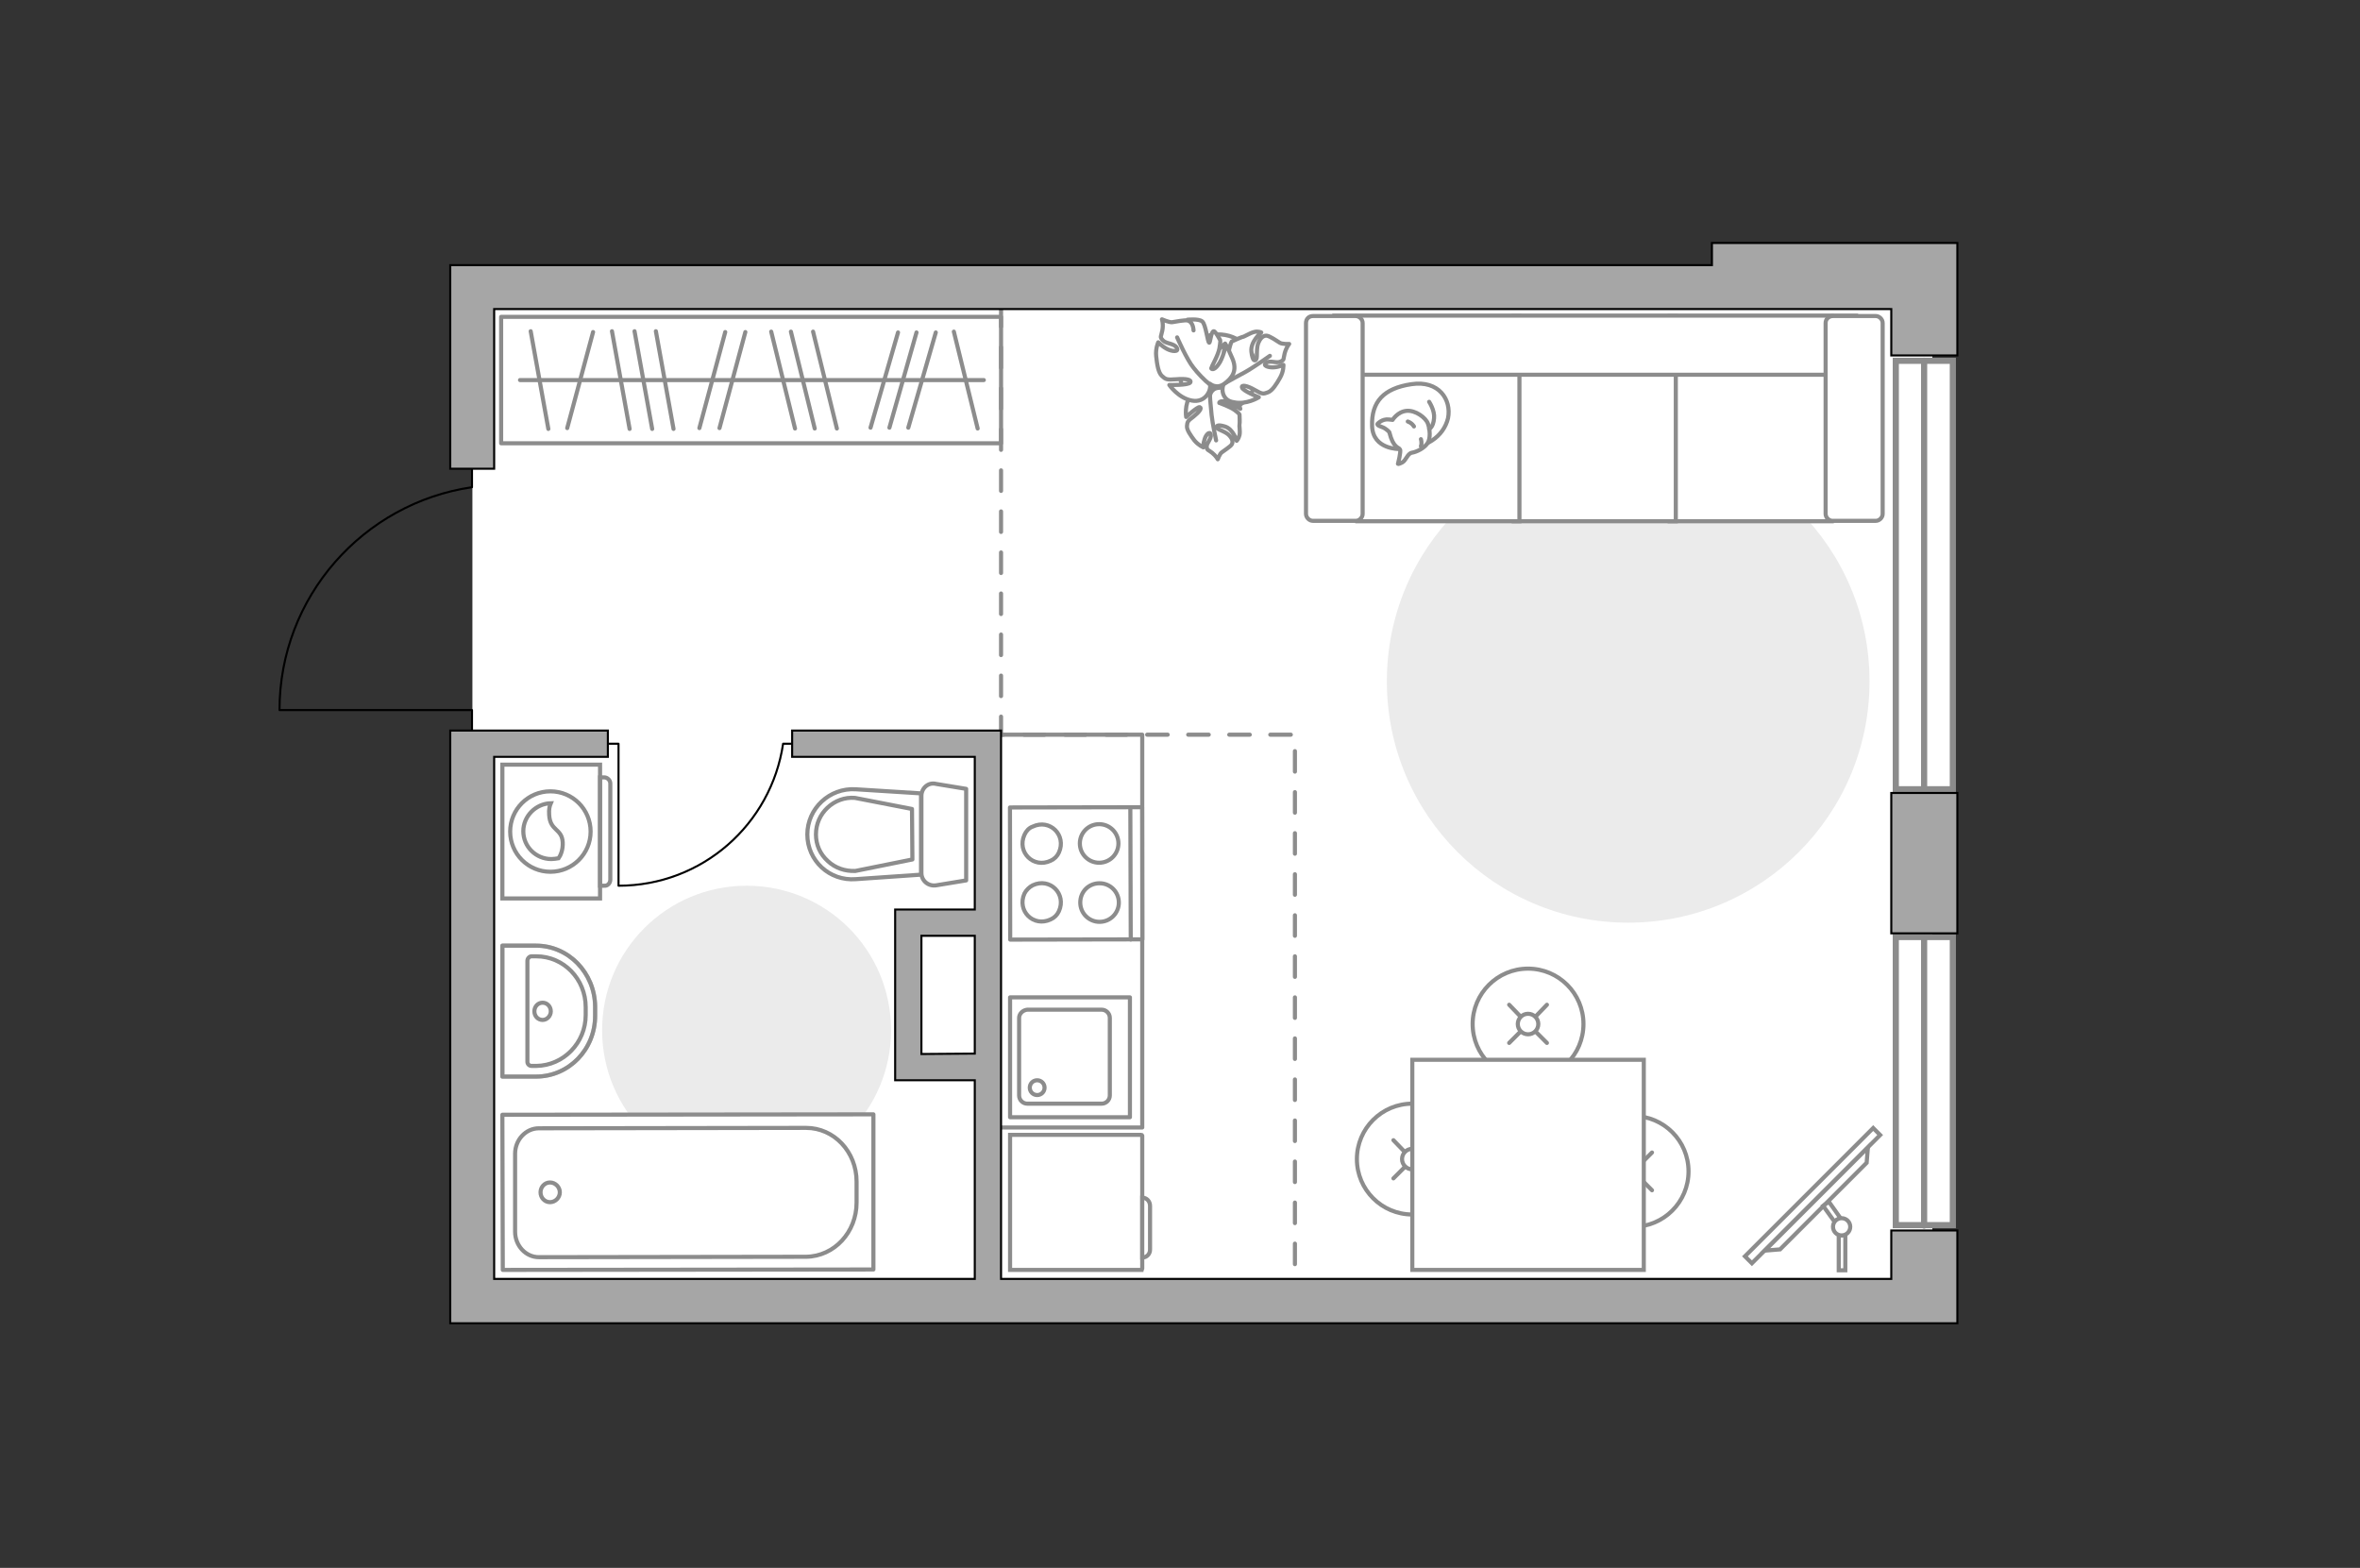<?xml version="1.0" encoding="utf-8"?>
<!-- Generator: Adobe Illustrator 28.2.0, SVG Export Plug-In . SVG Version: 6.00 Build 0)  -->
<svg version="1.1" id="Слой_1" xmlns="http://www.w3.org/2000/svg" xmlns:xlink="http://www.w3.org/1999/xlink" x="0px" y="0px"
	 viewBox="0 0 575 382" style="enable-background:new 0 0 575 382;" xml:space="preserve">
<rect x="0" y="0" width="575" height="382" fill="#333333" stroke="none"/>
<style type="text/css">
	.st0{fill:#FFFFFF;}
	.st1{fill:#EBEBEB;}
	.st2{fill:#FFFFFF;stroke:#8C8C8C;stroke-miterlimit:10;}
	.st3{fill:none;stroke:#8C8C8C;stroke-linecap:round;stroke-linejoin:round;stroke-miterlimit:10;}
	.st4{fill:#FFFFFF;stroke:#8C8C8C;stroke-linecap:round;stroke-linejoin:round;stroke-miterlimit:10;}
	.st5{fill:#FFFFFF;stroke:#8C8C8C;stroke-linecap:round;stroke-miterlimit:10;}
	.st6{fill:none;stroke:#8C8C8C;stroke-linecap:round;stroke-miterlimit:10;}
	.st7{fill:#FFFFFF;stroke:#8C8C8C;stroke-width:1;stroke-miterlimit:10;}
	.st8{fill:none;stroke:#000000;stroke-width:0.5;stroke-linecap:round;stroke-linejoin:round;stroke-miterlimit:10;}
	.st9{fill:#FFFFFF;stroke:#8C8C8C;stroke-width:1.5;stroke-linecap:round;stroke-miterlimit:10;}
	.st10{fill:none;stroke:#8C8C8C;stroke-width:1.5;stroke-linecap:round;stroke-miterlimit:10;}
	.st11{fill:none;stroke:#8C8C8C;stroke-linecap:round;stroke-linejoin:round;stroke-miterlimit:10;stroke-dasharray:5,5;}
	.st12{fill:#FFFFFF;stroke:#8C8C8C;stroke-width:1;stroke-linecap:round;stroke-linejoin:round;stroke-miterlimit:10;}
	
		.st13{opacity:0.5;fill:none;stroke:#8C8C8C;stroke-linecap:round;stroke-linejoin:round;stroke-miterlimit:10;enable-background:new    ;}
	.st14{fill:#A6A6A6;stroke:#000000;stroke-width:0.5;stroke-miterlimit:10;}
	.st15{fill-rule:evenodd;clip-rule:evenodd;fill:#FFFFFF;fill-opacity:0.1;stroke:#8C8C8C;stroke-miterlimit:10;}
</style>
<g id="bg_1_">
	<rect x="115.1" y="71.2" class="st0" width="355.7" height="245.8"/>
</g>
<g id="furniture_1_">
	<path id="Vector_96_00000079456703536150521150000006930263019640798092_" class="st1" d="M396.7,224.8c32.5,0,58.8-26.3,58.8-58.8
		s-26.3-58.8-58.8-58.8s-58.8,26.3-58.8,58.8S364.2,224.8,396.7,224.8z"/>
	<path id="Vector_96_00000011016647860333706810000016141237965823497878_" class="st1" d="M181.9,286.2c19.4,0,35.2-15.7,35.2-35.2
		s-15.7-35.2-35.2-35.2c-19.4,0-35.2,15.7-35.2,35.2S162.5,286.2,181.9,286.2z"/>
	<g>
		<path id="Vector_8_00000083780059860252287090000015224566760980825519_" class="st2" d="M278.3,309.1v-32.4
			c0-0.1-0.1-0.2-0.2-0.2h-32v32.9h32C278.1,309.3,278.3,309.3,278.3,309.1z"/>
		<path id="Vector_9_00000053516728167246140270000012885723885055611526_" class="st2" d="M278.3,291.8v14.6c1.1,0,1.9-0.9,1.9-1.9
			v-10.7C280.2,292.7,279.4,291.8,278.3,291.8z"/>
	</g>
	<g>
		<rect x="122.1" y="77.2" class="st3" width="121.8" height="30.8"/>
		<line class="st3" x1="149.1" y1="80.7" x2="153.4" y2="104.5"/>
		<line class="st3" x1="129.3" y1="80.7" x2="133.6" y2="104.5"/>
		<line class="st3" x1="154.6" y1="80.7" x2="158.9" y2="104.5"/>
		<line class="st3" x1="218.8" y1="81" x2="212.1" y2="104.2"/>
		<line class="st3" x1="223.3" y1="81" x2="216.7" y2="104.2"/>
		<line class="st3" x1="228" y1="81" x2="221.3" y2="104.2"/>
		<line class="st3" x1="159.8" y1="80.7" x2="164.1" y2="104.5"/>
		<line class="st3" x1="176.7" y1="80.9" x2="170.4" y2="104.3"/>
		<line class="st3" x1="144.5" y1="80.9" x2="138.2" y2="104.3"/>
		<line class="st3" x1="181.6" y1="80.9" x2="175.3" y2="104.3"/>
		<line class="st3" x1="187.9" y1="80.8" x2="193.7" y2="104.4"/>
		<line class="st3" x1="198.1" y1="80.8" x2="203.9" y2="104.4"/>
		<line class="st3" x1="232.4" y1="80.8" x2="238.2" y2="104.4"/>
		<line class="st3" x1="192.7" y1="80.8" x2="198.5" y2="104.4"/>
		<line class="st3" x1="126.7" y1="92.6" x2="239.7" y2="92.6"/>
	</g>
	<g>
		<path id="Vector_60_00000009574076658842016950000002285863602283498674_" class="st2" d="M296.1,100.2c5.2,0.4,9.7-3.4,10.1-8.6
			s-3.4-9.7-8.6-10.1s-9.7,3.4-10.1,8.6C287.1,95.3,291,99.8,296.1,100.2z"/>
		<path class="st4" d="M294.8,96.4c0,0,0.2-1.7,2-1.9c1.8-0.2,3.6,0.1,4.5,2.5c0.9,2.5,0.9,2.6,0.9,2.6s-2.3-1.6-3.7-1.8
			c-1.5-0.2-1.5,0.4-1.4,0.4s2.6,0.9,3.7,1.7c1.1,0.8,1.2,1.1,1.2,1.1s0.1,2.1,0,2.4s0.2,1.7,0,2.6s-0.7,1.4-0.7,1.4
			s-0.8-2.9-2.9-3.5c-2-0.6-2.1,0-1.9,0.4c0.3,0.4,2.3,0.9,3.1,1.9c0.8,0.9,0.8,1.6,0.5,2.1s-1.9,1.5-2.4,1.9c-0.5,0.3-1,1.7-1,1.7
			s-0.4-0.8-1.4-1.6c-1-0.8-1.2-0.5-1.3-1.5c0-0.9,1.2-1.9,1-2.9s-1.2,0-1.5,1.1c-0.4,1.1-0.3,2-0.3,2s-1.2-0.5-2.2-1.7
			c-0.9-1.2-1.9-2.6-1.8-3.5c0.1-1,0.1-1.2,1.6-2.3c1.5-1.2,2.1-2.1,1.5-2.3c-0.6-0.1-3.3,2.4-3.3,2.4s-0.5-3.1,1.1-5.2
			C291.7,94.3,294.2,95.3,294.8,96.4z"/>
		<path class="st3" d="M296.3,107.3c0,0-0.9-4.2-1.1-6.2c-0.1-1.3-0.4-3.8-0.4-4.8c-0.1-1.5,0.2-2.9,0.8-4.3"/>
		<path class="st4" d="M298.4,93.2c0,0-1.9,0.6-2.9-1.3c-1.1-1.9-1.6-3.9,0.6-6s2.4-2.2,2.4-2.2s-0.6,3.2-0.2,4.8
			c0.4,1.7,1.1,1.5,1.1,1.3c0.1-0.1-0.3-3.2,0.1-4.8s0.6-1.8,0.6-1.8s2.2-1,2.6-1.1c0.4,0,1.7-0.9,2.8-1.2c1-0.3,1.8,0.1,1.8,0.1
			s-2.7,2.2-2.4,4.7c0.3,2.5,0.9,2.3,1.2,1.8c0.3-0.4-0.1-2.9,0.6-4.2c0.6-1.3,1.4-1.6,2-1.5c0.7,0.1,2.5,1.3,3.1,1.7
			c0.6,0.4,2.3,0.3,2.3,0.3s-0.7,0.8-1.1,2.3s0,1.5-1,2s-2.6-0.4-3.5,0.3c-1,0.7,0.6,1.2,1.9,1.1s2.3-0.6,2.3-0.6s0.1,1.5-0.8,3.1
			s-1.9,3.2-3,3.6s-1.3,0.5-3.2-0.6c-1.9-1.1-3.3-1.3-3.1-0.6c0.1,0.8,4.1,2.4,4.1,2.4s-3,1.9-6.1,1.2
			C297.6,97.6,297.4,94.4,298.4,93.2z"/>
		<path class="st3" d="M309.4,86.7c0,0-4.1,2.9-6.1,4c-1.3,0.7-3.9,2.1-4.9,2.7c-1.5,0.8-3.2,1.2-4.9,1.1"/>
		<g>
			<path class="st4" d="M290.8,80.5c-0.1-1.5-0.7-2.2-1.4-2.4c-0.7-0.2-3.1,0.3-3.8,0.4c-0.7,0.1-2.5-0.7-2.5-0.7s0.4,1.1,0.1,2.7
				s-0.7,1.5,0.1,2.4c0.8,0.9,2.7,0.7,3.4,1.8c0.7,1.1-1.1,1-2.4,0.3s-2.1-1.6-2.1-1.6s-0.7,1.5-0.5,3.4s0.5,4,1.4,4.8
				s1.1,1,3.5,0.8s3.8,0.1,3.4,0.8c-0.5,0.7-5.1,0.6-5.1,0.6s2.2,3.2,5.5,3.8c3.3,0.6,4.8-2.5,4.4-4.1c0,0,1.6,1.4,3.5,0
				s3.3-3.2,1.9-6.3c-1.3-3-1.5-3.2-1.5-3.2s-0.7,3.4-1.9,4.9c-1.1,1.5-1.7,1-1.7,0.8s1.7-3.1,2-4.8c0.3-1.7,0.2-2,0.2-2
				s-1.2-2.3-1.6-2.2c-0.7,0.2-0.8,2.9-1.1,2.8c-0.4-0.2-0.8-4.5-1.7-5.2c-0.9-0.7-3.6-0.4-3.6-0.4"/>
			<path class="st3" d="M286.8,82.2c0,0,2.4,5.5,4,7.4c1,1.3,2.6,3,4,4.1"/>
		</g>
	</g>
	<g>
		<path id="Vector_54_00000157302931384749234690000014526139861406189452_" class="st2" d="M446.3,77h-39.5v50h39.5V77z"/>
		<path id="Vector_55_00000008843275305996192990000012852552937593813174_" class="st2" d="M408.3,77h-39.5v50h39.5V77z"/>
		<path id="Vector_56_00000144332587636197492270000001889282353768934074_" class="st2" d="M370.2,77h-39.5v50h39.5V77z"/>
		<path id="Vector_57_00000178192343536508154070000011597176213408088487_" class="st2" d="M448.4,91.3l3.7-14.4h-127v14.4H448.4z"
			/>
		<path id="Vector_58_00000078002982876953902250000009925051587557865103_" class="st2" d="M444.8,78.7v46.5c0,0.9,0.8,1.7,1.7,1.7
			H457c0.9,0,1.7-0.8,1.7-1.7V78.7c0-0.9-0.8-1.7-1.7-1.7h-10.4C445.6,77,444.8,77.7,444.8,78.7z"/>
		<path id="Vector_59_00000027573792522448691690000012050214088158249386_" class="st2" d="M318.2,78.7v46.5c0,0.9,0.8,1.7,1.7,1.7
			h10.4c0.9,0,1.7-0.8,1.7-1.7V78.7c0-0.9-0.8-1.7-1.7-1.7h-10.4C318.9,77,318.2,77.7,318.2,78.7z"/>
		<g>
			<path class="st4" d="M341,109.4c0,0-6.5,0.2-6.7-5.6c-0.2-5.9,2.8-9.2,9.6-10.2c6.7-1,9.8,3.8,8.9,8.3
				C351.7,106.4,347.4,109.4,341,109.4z"/>
			<path class="st4" d="M338.5,105.3c0,0-0.7-0.9-1.9-1.3s-1-0.7-1-0.7s1.1-1.3,2.8-1.1c0.9,0.1,0.9,0.1,0.9,0.1s1.2-2,3.4-2.2
				c2.2-0.2,4.7,1.7,5.2,3.1s0.7,3.6-0.1,4.8c-0.8,1.2-2.6,2.1-3.8,2.3c-1.1,0.2-1.4,1.9-2.4,2.4s-1,0.3-1,0.3s0.8-3,0.5-3.5
				C340.8,108.9,339.5,109.3,338.5,105.3z"/>
			<path class="st4" d="M344.5,103.9c0,0-0.4-0.8-1.5-1.2"/>
			<path class="st4" d="M346.2,107c0,0,0.3,0.9,0,1.7"/>
			<path class="st3" d="M348.2,104.5c0,0,1-0.3,1.2-2.6c0.2-1.9-1.2-4-1.2-4"/>
		</g>
	</g>
	<path id="Vector_148_00000008146712056422361600000011288560971585213592_" class="st3" d="M243.9,274.7h34.4V179h-41.1"/>
	<g>
		<circle class="st5" cx="372.3" cy="249.5" r="13.5"/>
		<line class="st6" x1="376.9" y1="254.1" x2="374.2" y2="251.4"/>
		<circle class="st5" cx="372.3" cy="249.5" r="2.5"/>
		<line class="st6" x1="370.4" y1="247.6" x2="367.7" y2="244.8"/>
		<line class="st6" x1="367.7" y1="254.1" x2="370.4" y2="251.4"/>
		<line class="st6" x1="374.2" y1="247.6" x2="376.9" y2="244.8"/>
	</g>
	<g>
		<circle class="st5" cx="397.9" cy="285.4" r="13.5"/>
		<line class="st6" x1="402.5" y1="290" x2="399.8" y2="287.3"/>
		<circle class="st5" cx="397.9" cy="285.4" r="2.5"/>
		<line class="st6" x1="396" y1="283.5" x2="393.3" y2="280.8"/>
		<line class="st6" x1="393.3" y1="290" x2="396" y2="287.3"/>
		<line class="st6" x1="399.8" y1="283.5" x2="402.5" y2="280.8"/>
	</g>
	<g>
		<circle class="st5" cx="344.1" cy="282.4" r="13.5"/>
		<line class="st6" x1="348.7" y1="287.1" x2="346" y2="284.4"/>
		<circle class="st5" cx="344.1" cy="282.4" r="2.5"/>
		<line class="st6" x1="342.2" y1="280.6" x2="339.5" y2="277.8"/>
		<line class="st6" x1="339.5" y1="287.1" x2="342.2" y2="284.4"/>
		<line class="st6" x1="346" y1="280.6" x2="348.7" y2="277.8"/>
	</g>
	<rect x="344.1" y="258.2" class="st5" width="56.4" height="51.2"/>
	<g>
		
			<rect x="419.6" y="290.1" transform="matrix(0.707 -0.707 0.707 0.707 -76.615 397.645)" class="st7" width="44.2" height="2.4"/>
		<polygon class="st2" points="454.8,283.3 433.7,304.4 430,304.7 455.1,279.6 		"/>
		<g>
			<path class="st2" d="M448.7,301c0.3,0,0.6-0.1,0.9-0.2v8.7H448v-8.6C448.2,300.9,448.5,301,448.7,301z"/>
			<path class="st2" d="M448.5,296.9c-0.6,0.1-1.1,0.4-1.5,0.8l-2.8-3.9l1.4-1L448.5,296.9z"/>
		</g>
		<circle class="st2" cx="448.7" cy="298.9" r="2.1"/>
	</g>
	<path class="st8" d="M196.3,181.2h-5.5c-2.9,19.6-19.7,34.6-40.1,34.6v-34.6h-6"/>
</g>
<g id="windows_1_">
	<g>
		<rect x="461.9" y="87.9" class="st9" width="13.9" height="104.4"/>
		<line class="st10" x1="468.8" y1="87.9" x2="468.8" y2="192.2"/>
	</g>
	<g>
		<rect x="461.9" y="228.3" class="st9" width="13.9" height="70.2"/>
		<line class="st10" x1="468.8" y1="228.4" x2="468.8" y2="298.6"/>
	</g>
</g>
<g id="plan">
	<polyline class="st11" points="243.9,74.6 243.9,179 315.5,179 315.5,313 	"/>
	<g>
		<g>
			
				<rect x="246.1" y="196.7" transform="matrix(1 -1.813150e-03 1.813150e-03 1 -0.385 0.476)" class="st12" width="32.2" height="32.2"/>
		</g>
		<line class="st3" x1="275.4" y1="196.7" x2="275.5" y2="228.9"/>
		<path class="st4" d="M263.1,205.5c0,2.6,2.1,4.7,4.7,4.7s4.7-2.1,4.7-4.7c0-2.6-2.1-4.7-4.7-4.7S263.1,202.9,263.1,205.5z"/>
		<path class="st4" d="M249.6,203.4c-1.9,4.2,2.2,8.3,6.4,6.3c0.9-0.4,1.6-1.1,2-2c1.9-4.2-2.2-8.3-6.4-6.3
			C250.7,201.7,250,202.5,249.6,203.4z"/>
		<path class="st4" d="M263.2,219.9c0,2.6,2.1,4.7,4.7,4.7s4.7-2.1,4.7-4.7c0-2.6-2.1-4.7-4.7-4.7
			C265.2,215.2,263.2,217.3,263.2,219.9z"/>
		<path class="st4" d="M249.6,217.7c-1.9,4.2,2.2,8.3,6.4,6.3c0.9-0.4,1.6-1.1,2-2c1.9-4.2-2.2-8.3-6.4-6.3
			C250.8,216.1,250,216.9,249.6,217.7z"/>
	</g>
	<g>
		<g>
			<rect x="246.1" y="243" class="st4" width="29.2" height="29.2"/>
		</g>
		<path class="st4" d="M248.3,248v18.9c0,1.1,0.9,2,2,2h18.1c1.1,0,2-0.9,2-2V248c0-1.1-0.9-2-2-2h-18.1
			C249.2,246.1,248.3,247,248.3,248z"/>
		<path class="st4" d="M254.5,265c0,1-0.8,1.8-1.8,1.8s-1.8-0.8-1.8-1.8s0.8-1.8,1.8-1.8S254.5,264,254.5,265z"/>
	</g>
	<g>
		<g>
			<path class="st4" d="M224.5,193.9v18.8c0,1.9,1.7,3.3,3.6,3l7.3-1.2v-22.3l-7.3-1.2C226.2,190.5,224.5,192,224.5,193.9z"/>
			<path class="st4" d="M196.7,203.3L196.7,203.3c0,6.4,5.4,11.4,11.8,10.9l15.9-1.1v-19.8l-15.9-1
				C202.1,191.9,196.7,197,196.7,203.3z"/>
			<path class="st4" d="M222.3,209.4l-13.9,2.8c-2.5,0.1-4.9-0.7-6.7-2.4c-1.9-1.7-2.9-4-2.9-6.5s1-4.8,2.8-6.5s4.2-2.6,6.7-2.4
				l13.9,2.7L222.3,209.4z"/>
		</g>
	</g>
	<g>
		<path class="st13" d="M145,245.2v2.3c0,8.2-6.4,14.8-14.4,14.8h-8.2v-31.9h8.2C138.5,230.4,144.9,237,145,245.2z"/>
		<g>
			<path class="st3" d="M142.7,245.4v1.9c0,6.8-5.4,12.3-12,12.4h-1.2c-0.6,0-1-0.5-1-1v-24.6c0-0.6,0.5-1.1,1-1.1h1.2
				C137.3,233,142.7,238.5,142.7,245.4z"/>
			<path class="st3" d="M132.2,244.3c1.1,0,2,0.9,2,2.1c0,1.1-0.9,2.1-2,2.1s-2-0.9-2-2.1S131.1,244.3,132.2,244.3z"/>
			<path class="st3" d="M145,245.2v2.3c0,8.2-6.4,14.8-14.4,14.8h-8.2v-31.9h8.2C138.5,230.4,144.9,237,145,245.2z"/>
		</g>
	</g>
	<g>
		<polyline class="st4" points="212.8,271.5 122.4,271.6 122.5,309.4 212.8,309.3 212.8,271.5 		"/>
		<path class="st4" d="M208.7,293v-5.1c0-7.3-5.5-13.1-12.3-13.1l-65.1,0.1c-3.2,0-5.8,2.8-5.8,6.2v19c0,3.4,2.6,6.2,5.8,6.2
			l65.1-0.1C203.3,306.1,208.7,300.2,208.7,293z"/>
		<path class="st4" d="M134,292.9c1.3,0,2.4-1.1,2.4-2.4s-1.1-2.4-2.4-2.4c-1.3,0-2.3,1.1-2.3,2.4S132.7,292.9,134,292.9z"/>
	</g>
	<path class="st8" d="M115,111.2v7.5c-26.5,3.9-46.9,26.7-46.9,54.3H115v8.2"/>
	<g>
		<path class="st14" d="M460.8,311.6H243.9V178h-6.4l0,0H193v6.4h44.5v37.2h-19.4v1.1l0,0v40.5l0,0l0,0h19.4v48.4H120.4V184.4h27.7
			V178h-27.7h-8.1h-2.6v144.4h5.4h5.4h340.4h9.9h6.1v-22.6h-16.1L460.8,311.6L460.8,311.6z M224.5,256.8V228h13v28.7L224.5,256.8
			L224.5,256.8z"/>
		<rect x="460.8" y="193.2" class="st14" width="16.1" height="34.2"/>
		<polygon class="st14" points="120.4,75.3 460.8,75.3 460.8,86.6 476.9,86.6 476.9,75.3 476.9,62.1 476.9,59.2 417.1,59.2 
			417.1,64.6 120.4,64.6 115,64.6 109.7,64.6 109.7,114.2 120.4,114.2 		"/>
	</g>
	<g>
		<g>
			<path class="st2" d="M146.2,218.9v-32.6h-23.8v32.6H146.2z"/>
			<path class="st15" d="M148.7,214.3v-23.4c0-0.8-0.7-1.5-1.5-1.5h-1v26.4h1C148,215.9,148.7,215.2,148.7,214.3z"/>
		</g>
		<g>
			<circle class="st2" cx="134.1" cy="202.6" r="9.8"/>
			<path class="st2" d="M137.1,205.2c-0.2-3.4-3.1-2.7-3.3-6.7c-0.1-1.3,0.1-2.1,0.4-2.8c-3.7,0.1-6.7,3.2-6.7,6.8
				c0,3.8,3.1,6.8,6.8,6.8c0.6,0,1.2-0.1,1.8-0.2C136.6,208.4,137.2,207,137.1,205.2z"/>
		</g>
	</g>
</g>
<g id="points">
	<path id="r1" class="st3" d="M392,177.6"/>
	<path id="k1" class="st3" d="M299,241"/>
	<path id="s1" class="st3" d="M182,241.6"/>
	<path id="h1" class="st3" d="M185.1,141.2"/>
</g>
</svg>
